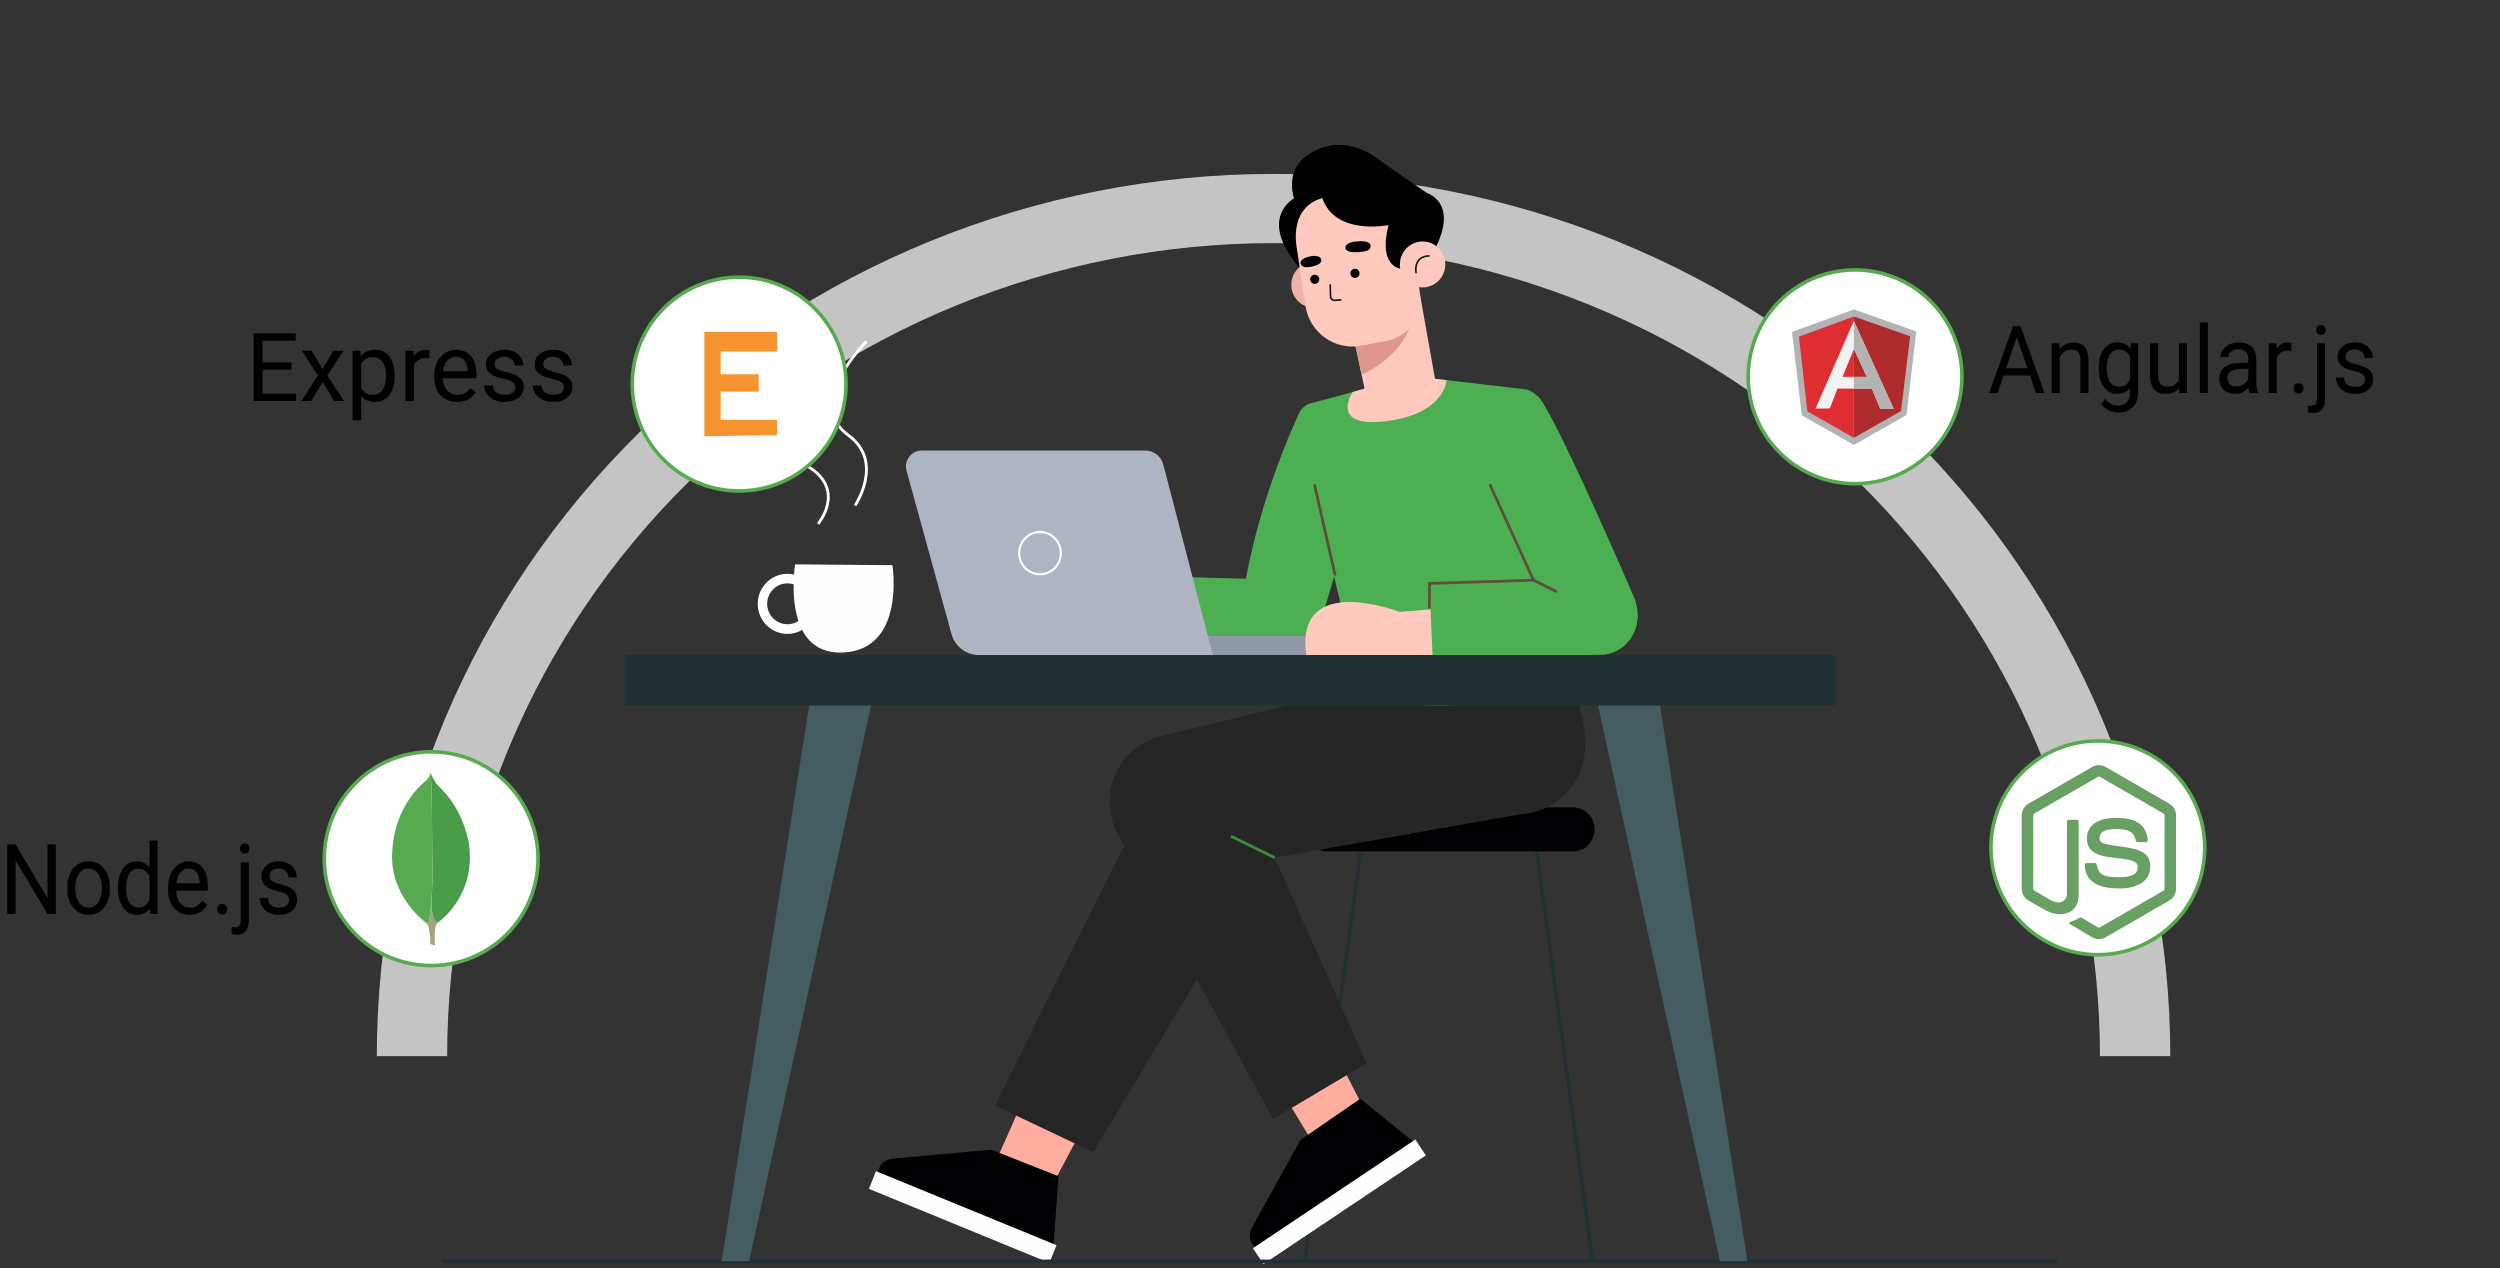 <svg width="690" height="350" viewBox="0 0 690 350" fill="none" xmlns="http://www.w3.org/2000/svg">
<rect x="0" y="0" width="690" height="350" fill="#333333" stroke="none"/>
<g clip-path="url(#clip0_2458_6686)">
<path d="M599 291.5C599 226.92 572.924 164.985 526.509 119.32C480.094 73.654 417.141 48 351.5 48C285.859 48 222.906 73.654 176.491 119.319C130.076 164.985 104 226.92 104 291.5H123.413C123.413 231.985 147.444 174.908 190.218 132.825C232.993 90.742 291.008 67.1 351.5 67.1C411.992 67.1 470.007 90.742 512.782 132.825C555.556 174.908 579.587 231.985 579.587 291.5H599Z" fill="#C4C4C4"/>
<path d="M423.531 230.797L439.494 347.408" stroke="#213033" stroke-width="1.012" stroke-miterlimit="10"/>
<path d="M375.775 233.414L360.074 348.158" stroke="#213033" stroke-width="1.012" stroke-miterlimit="10"/>
<path d="M434.063 234.979H366.386C363.063 234.979 360.355 232.291 360.355 228.949V228.874C360.355 225.551 363.044 222.844 366.386 222.844H434.063C437.386 222.844 440.094 225.532 440.094 228.874V228.949C440.094 232.291 437.386 234.979 434.063 234.979Z" fill="#000103"/>
<path d="M286.182 295.055L274.383 321.64L290.308 327.353L305.393 299.031L286.182 295.055Z" fill="#FFAD9E"/>
<path d="M273.578 317.312L246.283 319.777C244.285 319.945 242.642 321.476 242.344 323.492L290.792 343.375L292.154 324.65L273.578 317.312Z" fill="#000103"/>
<path d="M289.635 348.566L239.824 328.123L241.766 323.25L291.595 343.675L289.635 348.566Z" fill="#FEFEFF"/>
<path d="M347.267 242.091L301.713 317.983L274.586 305.12L313.96 226.091C318.422 215.524 331.211 211.51 340.807 217.653C348.91 222.861 351.71 233.484 347.267 242.091Z" fill="#262626"/>
<path d="M433.747 189.648C433.747 189.648 445.266 211.996 428.071 222.208C425.57 223.683 422.732 224.486 419.857 224.691L346.28 237.685L320.684 203.109L375.572 189.779L433.747 189.648Z" fill="#262626"/>
<path d="M347.922 291.544L362.951 316.393L376.598 306.349L362.017 277.766L347.922 291.544Z" fill="#FFAD9E"/>
<path d="M358.955 314.62L345.531 338.778C344.542 340.552 344.859 342.774 346.334 344.155L389.928 314.956L375.421 303.25L358.955 314.62Z" fill="#000103"/>
<path d="M393.532 318.895L348.706 348.897L345.812 344.51L390.638 314.508L393.532 318.895Z" fill="#FEFEFF"/>
<path d="M341.013 212.574L377.195 293.47L351.375 308.835L309.125 231.337C303.02 221.629 306.96 208.71 317.415 204.173C326.245 200.327 336.514 203.986 341.013 212.574Z" fill="#262626"/>
<path d="M351.804 236.715L339.762 230.797" stroke="#3A933C" stroke-width="0.748" stroke-miterlimit="10"/>
<path d="M314.371 167.232L327.085 166.242L326.693 179.087H315.697L314.371 167.232Z" fill="#FCC3CB"/>
<path d="M315.325 167.231C315.325 167.231 286.2 155.88 289.43 179.068H317.378L315.325 167.231Z" fill="#FFC9BD"/>
<path d="M358.415 114.359C358.415 114.359 345.291 141.71 342.471 169.715C342.154 172.851 345.309 175.969 347.755 177.948C353.262 182.392 362.504 177.948 364.558 171.488C364.558 171.488 380.427 118.877 378.709 117.664C378.298 117.365 358.415 114.359 358.415 114.359Z" fill="#4CAF52"/>
<path d="M350.107 159.894L309.93 158.867L312.935 179.497L353.131 179.703C354.644 179.777 356.174 179.441 357.5 178.676C361.999 176.006 363.922 170.106 361.346 165.122C359.218 161.014 354.606 158.849 350.107 159.894Z" fill="#4CAF52"/>
<path d="M389.628 103.789L362.52 111.126C359.757 111.481 357.778 114.001 358.058 116.802L375.57 189.8C375.57 189.8 385.483 200.983 433.744 189.651L427.005 115.14C427.341 112.265 423.812 107.766 420.974 107.448L389.628 103.789Z" fill="#4CAF52"/>
<path d="M368.419 158.401C368.98 160.847 362.819 133.907 362.781 133.664" stroke="#5E4C3F" stroke-width="0.762" stroke-miterlimit="10"/>
<path d="M374.6 180.785H328.691V175.539H374.6C376.038 175.539 377.195 176.715 377.195 178.153C377.195 179.609 376.038 180.785 374.6 180.785Z" fill="#9198AA"/>
<path d="M334.739 180.782H270.142C266.633 180.782 263.571 178.43 262.619 175.013L250.203 129.907C249.438 127.107 251.51 124.344 254.385 124.344H316.088C318.422 124.344 320.476 125.931 321.073 128.227L334.739 180.782Z" fill="#AFB4C3"/>
<path d="M287.039 158.494C290.215 158.494 292.79 155.886 292.79 152.669C292.79 149.452 290.215 146.844 287.039 146.844C283.864 146.844 281.289 149.452 281.289 152.669C281.289 155.886 283.864 158.494 287.039 158.494Z" stroke="white" stroke-width="0.614" stroke-miterlimit="10"/>
<path d="M402.363 122.254C402.363 122.254 417.131 151.827 433.822 175.668C435.689 178.338 440.113 179.664 443.343 179.533C450.643 179.216 453.742 171.262 450.979 164.803C450.979 164.803 427.399 110.101 424.151 109.204C423.647 109.055 402.363 122.254 402.363 122.254Z" fill="#4CAF52"/>
<path d="M385.484 168.935L398.198 167.945L397.788 180.809H386.791L385.484 168.935Z" fill="#FFC9BD"/>
<path d="M386.418 168.934C386.418 168.934 357.294 157.583 360.524 180.771H388.472L386.418 168.934Z" fill="#FFC9BD"/>
<path d="M440.189 159.636L394.523 161.018L395.42 181.685L442.859 180.677C449.618 179.762 453.725 172.668 451.223 166.264C449.468 161.765 444.931 159.039 440.189 159.636Z" fill="#4CAF52"/>
<path d="M411.176 133.664L423.255 160.138L394.541 161.015L394.504 167.942" stroke="#5E4C3F" stroke-width="0.762" stroke-miterlimit="10"/>
<path d="M423.254 160.141L429.62 163.314" stroke="#5E4C3F" stroke-width="0.762" stroke-miterlimit="10"/>
<path d="M359.121 53.531C358.86 53.83 345.455 58.759 359.159 74.572L369.67 55.641L359.121 53.531Z" fill="black"/>
<path d="M365.153 57.001C365.153 57.001 358.974 59.353 358.395 63.442L357.835 56.665C357.835 56.665 353.634 48.021 360.617 43.017C369.111 36.931 377.345 41.617 379.865 43.54C382.385 45.482 393.867 53.286 393.867 53.286C393.867 53.286 403.295 56.067 395.267 70.163L388.304 71.134L384.178 60.754L373.685 57.169L365.153 57.001Z" fill="black"/>
<path d="M368.831 77.448C369.466 80.883 367.207 84.206 363.809 84.841C360.411 85.476 357.125 83.198 356.509 79.763C355.874 76.328 358.133 73.004 361.531 72.37C364.929 71.716 368.196 73.994 368.831 77.448Z" fill="#EFB2A8"/>
<path d="M372.285 86.857L377.009 109.074C378.11 115.329 382.161 115.067 387.837 114.003C392.691 113.088 396.556 110.773 396.22 105.452L391.926 81.312L372.285 86.857Z" fill="#FFC9BD"/>
<path d="M375.81 103.471C375.81 103.471 390.597 96.806 389.514 85.492L373.309 91.802L375.81 103.471Z" fill="#DD9790"/>
<path d="M382.775 94.079L375.643 95.424C368.362 96.787 361.398 91.783 360.296 84.371L357.795 67.699C356.563 59.447 362.014 51.699 370.135 50.168C378.443 48.619 387.872 53.884 389.421 62.285L391.942 81.309C392.726 87.34 388.712 92.959 382.775 94.079Z" fill="#FFC9BD"/>
<path d="M367.148 78.641L367.223 81.796C367.242 82.449 367.802 82.953 368.437 82.897L370.061 82.767" stroke="#131314" stroke-width="0.45" stroke-miterlimit="10" stroke-linecap="round" stroke-linejoin="round"/>
<path d="M374.503 66.636C374.503 66.636 371.086 66.748 371.329 68.559C371.329 68.559 371.534 69.791 374.503 69.604C377.471 69.436 378.199 69.044 378.274 67.85C378.367 66.673 376.089 66.431 374.503 66.636Z" fill="black"/>
<path d="M361.492 70.8C361.492 70.8 364.199 70.016 364.703 71.696C364.703 71.696 365.02 72.835 362.63 73.432C360.241 74.049 359.382 73.75 359.008 72.854C358.579 71.827 360.185 71.024 361.492 70.8Z" fill="black"/>
<path d="M372.747 75.73C372.897 76.421 373.569 76.832 374.241 76.683C374.913 76.533 375.342 75.861 375.193 75.17C375.044 74.479 374.372 74.069 373.7 74.218C373.009 74.386 372.579 75.058 372.747 75.73Z" fill="black"/>
<path d="M361.64 77.371C361.789 78.062 362.461 78.472 363.134 78.323C363.806 78.174 364.235 77.502 364.086 76.811C363.936 76.12 363.264 75.709 362.592 75.859C361.901 76.008 361.491 76.699 361.64 77.371Z" fill="black"/>
<path d="M386.472 74.138C386.472 74.138 380.274 73.484 383.242 62.114C383.242 62.114 368.605 65.157 364.965 54.703L371.649 47.664L386.584 50.334L391.55 59.837L390.86 68.219L386.472 74.138Z" fill="black"/>
<path d="M398.796 71.825C399.431 75.26 397.172 78.583 393.774 79.218C390.376 79.853 387.09 77.575 386.474 74.14C385.839 70.705 388.098 67.382 391.496 66.747C394.894 66.112 398.18 68.39 398.796 71.825Z" fill="#FFC9BD"/>
<path d="M390.822 75.244C390.822 75.244 390.001 70.726 394.407 70.633" stroke="#131314" stroke-width="0.45" stroke-miterlimit="10" stroke-linecap="round" stroke-linejoin="round"/>
<path d="M364.963 54.69C364.963 54.69 360.389 55.53 358.41 60.458L360.352 46.96L369.313 43.898L376.09 46.12L374.933 54.783L364.963 54.69Z" fill="black"/>
<path d="M373.329 108.214L382.906 105.376L395.321 104.461L399.279 104.928C399.279 104.928 398.719 114.599 381.711 116.335C366.869 117.847 373.329 108.214 373.329 108.214Z" fill="#FFC9BD"/>
<path d="M567.831 348.156H122" stroke="#213033" stroke-width="1.012" stroke-miterlimit="10"/>
<path d="M224.458 187.538L199.18 348.097H206.76L242.661 184.477L224.458 187.538Z" fill="#435D60"/>
<path d="M457.026 187.538L482.305 348.097H474.725L438.805 184.477L457.026 187.538Z" fill="#435D60"/>
<path d="M506.615 180.781H172.391V194.727H506.615V180.781Z" fill="#213033"/>
<path d="M246.302 155.99C246.302 155.99 250.054 179.233 232.71 180.092C215.348 180.951 219.455 155.766 219.455 155.766L246.302 155.99Z" fill="#FEFEFF"/>
<path d="M217.571 174.957C213.053 175.088 209.263 171.485 209.132 166.91C209.002 162.336 212.568 158.509 217.086 158.378C221.604 158.248 225.394 161.851 225.524 166.425C225.674 170.98 222.108 174.808 217.571 174.957ZM217.16 161.011C214.08 161.104 211.653 163.718 211.746 166.817C211.839 169.935 214.416 172.381 217.496 172.287C220.577 172.194 223.004 169.58 222.911 166.481C222.817 163.382 220.241 160.918 217.16 161.011Z" fill="#FEFEFF"/>
<path d="M235.996 139.522C235.996 139.522 244.192 127.424 234.111 120.106C221.845 111.219 239.189 94.211 239.189 94.211" stroke="#FEFEFF" stroke-width="0.793" stroke-miterlimit="10"/>
<path d="M221.062 105.188C221.062 105.188 210.943 121.505 222.911 128.693C233.758 135.208 225.786 144.58 225.786 144.58" stroke="#FEFEFF" stroke-width="0.793" stroke-miterlimit="10"/>
<circle cx="204" cy="106" r="29.5" fill="white" stroke="#58AA50"/>
<path d="M194.398 91.602V119.502V120.402L214.498 120.102V115.902H198.898V108.102H209.398V103.302H198.898V97.002H214.498V91.602H194.398Z" fill="#F5942E"/>
<circle cx="119" cy="237" r="29.5" fill="white" stroke="#58AA50"/>
<path fill-rule="evenodd" clip-rule="evenodd" d="M120.038 261.005L118.76 260.568C118.76 260.568 118.916 254.054 116.579 253.587C115.021 251.779 116.829 176.912 122.439 253.337C122.439 253.337 120.506 254.303 120.163 255.956C119.789 257.576 120.038 261.005 120.038 261.005Z" fill="white"/>
<path fill-rule="evenodd" clip-rule="evenodd" d="M120.038 261.005L118.76 260.568C118.76 260.568 118.916 254.054 116.579 253.587C115.021 251.779 116.829 176.912 122.439 253.337C122.439 253.337 120.506 254.303 120.163 255.956C119.789 257.576 120.038 261.005 120.038 261.005Z" fill="#A6A385"/>
<path fill-rule="evenodd" clip-rule="evenodd" d="M120.725 254.703C120.725 254.703 131.915 247.348 129.297 232.044C126.772 220.917 120.819 217.27 120.164 215.868C119.448 214.87 118.762 213.125 118.762 213.125L119.23 244.075C119.23 244.106 118.263 253.55 120.726 254.704" fill="white"/>
<path fill-rule="evenodd" clip-rule="evenodd" d="M120.725 254.703C120.725 254.703 131.915 247.348 129.297 232.044C126.772 220.917 120.819 217.27 120.164 215.868C119.448 214.87 118.762 213.125 118.762 213.125L119.23 244.075C119.23 244.106 118.263 253.55 120.726 254.704" fill="#499D4A"/>
<path fill-rule="evenodd" clip-rule="evenodd" d="M118.107 255.108C118.107 255.108 107.602 247.94 108.226 235.317C108.818 222.694 116.236 216.491 117.67 215.369C118.605 214.372 118.636 213.997 118.699 213C119.353 214.403 119.229 233.977 119.322 236.283C119.602 245.166 118.823 253.426 118.107 255.108Z" fill="white"/>
<path fill-rule="evenodd" clip-rule="evenodd" d="M118.107 255.108C118.107 255.108 107.602 247.94 108.226 235.317C108.818 222.694 116.236 216.491 117.67 215.369C118.605 214.372 118.636 213.997 118.699 213C119.353 214.403 119.229 233.977 119.322 236.283C119.602 245.166 118.823 253.426 118.107 255.108Z" fill="#58AA50"/>
<circle cx="512" cy="104" r="29.5" fill="white" stroke="#58AA50"/>
<path d="M511.695 85.402L494.598 91.593L497.299 114.645L511.713 122.797L526.201 114.534L528.902 91.484L511.695 85.402Z" fill="#B3B3B3"/>
<path d="M527.198 92.811L511.656 87.357V120.844L524.681 113.426L527.198 92.811Z" fill="#AF2B2D"/>
<path d="M496.516 92.909L498.831 113.525L511.654 120.844V87.356L496.516 92.909Z" fill="#DF2E31"/>
<path d="M515.26 104.021L511.685 96.341L508.539 104.021H515.26ZM516.622 107.251H507.148L505.029 112.706L501.086 112.781L511.657 88.581L522.597 112.781H518.943L516.622 107.251Z" fill="#F2F2F2"/>
<path d="M511.656 88.579L511.684 96.338L515.255 104.025H511.664L511.656 107.243L516.621 107.248L518.942 112.78L522.714 112.852L511.656 88.579Z" fill="#B3B3B3"/>
<circle cx="579" cy="234" r="29.5" fill="white" stroke="#58AA50"/>
<path d="M579.298 259.195C578.655 259.195 578.017 259.027 577.453 258.702L571.581 255.226C570.704 254.735 571.132 254.562 571.421 254.462C572.591 254.052 572.828 253.96 574.076 253.251C574.207 253.176 574.379 253.203 574.513 253.282L579.024 255.959C579.187 256.047 579.418 256.047 579.569 255.959L597.158 245.806C597.321 245.714 597.427 245.524 597.427 245.331V225.034C597.427 224.832 597.321 224.651 597.155 224.55L579.573 214.406C579.41 214.309 579.194 214.309 579.031 214.406L561.453 224.55C561.283 224.647 561.174 224.836 561.174 225.03V245.326C561.174 245.52 561.28 245.705 561.447 245.797L566.264 248.58C568.879 249.888 570.477 248.347 570.477 246.797V226.764C570.477 226.478 570.702 226.258 570.988 226.258H573.216C573.493 226.258 573.722 226.478 573.722 226.764V246.806C573.722 250.293 571.82 252.296 568.514 252.296C567.497 252.296 566.695 252.296 564.459 251.195L559.845 248.536C558.704 247.875 558 246.643 558 245.326V225.03C558 223.709 558.704 222.476 559.845 221.825L577.451 211.668C578.565 211.038 580.044 211.038 581.15 211.668L598.734 221.829C599.87 222.485 600.579 223.713 600.579 225.034V245.331C600.579 246.647 599.87 247.875 598.734 248.536L581.15 258.693C580.586 259.019 579.948 259.186 579.296 259.186" fill="#689F63"/>
<path d="M584.724 245.206C577.028 245.206 575.414 241.673 575.414 238.71C575.414 238.428 575.641 238.203 575.923 238.203H578.195C578.446 238.203 578.658 238.386 578.697 238.634C579.041 240.949 580.062 242.117 584.716 242.117C588.423 242.117 589.999 241.279 589.999 239.313C589.999 238.182 589.55 237.341 583.791 236.777C578.975 236.302 575.998 235.241 575.998 231.388C575.998 227.84 578.992 225.727 584.007 225.727C589.638 225.727 592.429 227.681 592.781 231.882C592.795 232.027 592.742 232.168 592.645 232.273C592.548 232.375 592.412 232.436 592.271 232.436H589.986C589.748 232.436 589.541 232.269 589.493 232.04C588.942 229.605 587.613 228.826 583.998 228.826C579.952 228.826 579.481 230.235 579.481 231.292C579.481 232.573 580.036 232.947 585.495 233.669C590.902 234.387 593.468 235.399 593.468 239.199C593.468 243.029 590.272 245.226 584.698 245.226L584.724 245.206Z" fill="#689F63"/>
<path d="M81.738 108.654V110.667H71.954V108.654H81.738ZM72.449 92V110.667H70V92H72.449ZM80.443 100.026V102.038H71.954V100.026H80.443ZM81.611 92V94.026H71.954V92H81.611Z" fill="black"/>
<path d="M86.001 96.795L89.008 101.846L92.054 96.795H94.808L90.316 103.641L94.947 110.667H92.232L89.059 105.462L85.887 110.667H83.159L87.778 103.641L83.298 96.795H86.001Z" fill="black"/>
<path d="M99.655 99.462V116H97.295V96.795H99.452L99.655 99.462ZM108.905 103.615V103.885C108.905 104.893 108.787 105.829 108.55 106.692C108.313 107.547 107.966 108.291 107.509 108.923C107.061 109.556 106.507 110.047 105.847 110.397C105.187 110.748 104.43 110.923 103.576 110.923C102.704 110.923 101.935 110.778 101.266 110.487C100.598 110.197 100.031 109.774 99.566 109.218C99.101 108.662 98.728 107.996 98.449 107.218C98.179 106.44 97.993 105.564 97.891 104.59V103.154C97.993 102.128 98.183 101.209 98.462 100.397C98.741 99.585 99.109 98.893 99.566 98.32C100.031 97.739 100.594 97.299 101.254 97C101.913 96.692 102.675 96.538 103.538 96.538C104.401 96.538 105.166 96.709 105.834 97.051C106.503 97.385 107.065 97.863 107.522 98.487C107.979 99.111 108.322 99.859 108.55 100.731C108.787 101.594 108.905 102.556 108.905 103.615ZM106.545 103.885V103.615C106.545 102.923 106.473 102.274 106.329 101.667C106.186 101.051 105.961 100.513 105.657 100.051C105.361 99.581 104.98 99.214 104.515 98.949C104.05 98.675 103.495 98.538 102.852 98.538C102.26 98.538 101.744 98.641 101.304 98.846C100.873 99.051 100.505 99.329 100.2 99.68C99.896 100.021 99.646 100.415 99.452 100.859C99.266 101.295 99.126 101.748 99.033 102.218V105.538C99.202 106.137 99.439 106.701 99.744 107.231C100.048 107.752 100.454 108.175 100.962 108.5C101.469 108.816 102.108 108.974 102.878 108.974C103.512 108.974 104.058 108.842 104.515 108.577C104.98 108.303 105.361 107.932 105.657 107.462C105.961 106.991 106.186 106.453 106.329 105.846C106.473 105.231 106.545 104.577 106.545 103.885Z" fill="black"/>
<path d="M114.247 98.974V110.667H111.9V96.795H114.184L114.247 98.974ZM118.536 96.718L118.524 98.923C118.329 98.88 118.143 98.855 117.965 98.846C117.796 98.829 117.602 98.82 117.382 98.82C116.84 98.82 116.362 98.906 115.948 99.077C115.533 99.248 115.182 99.487 114.895 99.795C114.607 100.103 114.379 100.47 114.209 100.897C114.049 101.316 113.943 101.778 113.892 102.282L113.232 102.667C113.232 101.829 113.313 101.043 113.473 100.308C113.643 99.573 113.901 98.923 114.247 98.359C114.594 97.786 115.034 97.342 115.567 97.026C116.109 96.701 116.751 96.538 117.496 96.538C117.665 96.538 117.86 96.56 118.08 96.603C118.3 96.637 118.452 96.675 118.536 96.718Z" fill="black"/>
<path d="M126.15 110.923C125.194 110.923 124.327 110.761 123.549 110.436C122.779 110.103 122.115 109.637 121.556 109.038C121.007 108.44 120.584 107.731 120.288 106.91C119.991 106.09 119.843 105.192 119.843 104.218V103.679C119.843 102.551 120.008 101.547 120.338 100.667C120.668 99.778 121.117 99.026 121.683 98.41C122.25 97.795 122.893 97.329 123.612 97.013C124.331 96.697 125.076 96.538 125.845 96.538C126.827 96.538 127.673 96.709 128.383 97.051C129.102 97.393 129.69 97.872 130.147 98.487C130.604 99.094 130.942 99.812 131.162 100.641C131.382 101.462 131.492 102.359 131.492 103.333V104.397H121.239V102.462H129.145V102.282C129.111 101.667 128.984 101.068 128.764 100.487C128.552 99.906 128.214 99.427 127.749 99.051C127.284 98.675 126.649 98.487 125.845 98.487C125.312 98.487 124.822 98.603 124.373 98.833C123.925 99.056 123.54 99.389 123.219 99.833C122.897 100.278 122.648 100.821 122.47 101.462C122.292 102.103 122.204 102.842 122.204 103.679V104.218C122.204 104.876 122.292 105.496 122.47 106.077C122.656 106.65 122.923 107.154 123.27 107.59C123.625 108.026 124.052 108.368 124.551 108.615C125.059 108.863 125.634 108.987 126.277 108.987C127.106 108.987 127.808 108.816 128.383 108.474C128.959 108.132 129.462 107.675 129.893 107.103L131.314 108.244C131.018 108.697 130.642 109.128 130.185 109.538C129.728 109.949 129.166 110.282 128.497 110.538C127.838 110.795 127.055 110.923 126.15 110.923Z" fill="black"/>
<path d="M142.227 106.987C142.227 106.645 142.151 106.329 141.999 106.038C141.855 105.739 141.555 105.47 141.098 105.231C140.65 104.983 139.973 104.769 139.068 104.59C138.306 104.427 137.617 104.235 136.999 104.013C136.39 103.791 135.87 103.521 135.438 103.205C135.016 102.889 134.69 102.517 134.461 102.09C134.233 101.662 134.119 101.162 134.119 100.59C134.119 100.043 134.237 99.526 134.474 99.038C134.719 98.551 135.062 98.12 135.502 97.744C135.95 97.368 136.487 97.073 137.113 96.859C137.739 96.645 138.437 96.538 139.207 96.538C140.307 96.538 141.246 96.735 142.024 97.128C142.802 97.521 143.399 98.047 143.813 98.705C144.228 99.355 144.435 100.077 144.435 100.872H142.088C142.088 100.487 141.973 100.115 141.745 99.756C141.525 99.389 141.199 99.085 140.768 98.846C140.345 98.607 139.825 98.487 139.207 98.487C138.556 98.487 138.027 98.59 137.621 98.795C137.223 98.992 136.932 99.244 136.745 99.551C136.568 99.859 136.479 100.184 136.479 100.526C136.479 100.782 136.521 101.013 136.606 101.218C136.699 101.415 136.86 101.598 137.088 101.769C137.317 101.932 137.638 102.085 138.052 102.231C138.467 102.376 138.996 102.521 139.639 102.667C140.764 102.923 141.69 103.231 142.418 103.59C143.145 103.949 143.687 104.389 144.042 104.91C144.397 105.432 144.575 106.064 144.575 106.808C144.575 107.415 144.448 107.97 144.194 108.474C143.949 108.979 143.589 109.415 143.116 109.782C142.65 110.141 142.092 110.423 141.441 110.628C140.798 110.825 140.074 110.923 139.271 110.923C138.061 110.923 137.037 110.705 136.2 110.269C135.362 109.833 134.728 109.269 134.296 108.577C133.865 107.885 133.649 107.154 133.649 106.385H136.01C136.043 107.034 136.229 107.551 136.568 107.936C136.906 108.312 137.321 108.581 137.811 108.744C138.302 108.897 138.788 108.974 139.271 108.974C139.914 108.974 140.451 108.889 140.882 108.718C141.322 108.547 141.656 108.312 141.885 108.013C142.113 107.714 142.227 107.372 142.227 106.987Z" fill="black"/>
<path d="M155.652 106.987C155.652 106.645 155.576 106.329 155.424 106.038C155.28 105.739 154.98 105.47 154.523 105.231C154.075 104.983 153.398 104.769 152.493 104.59C151.732 104.427 151.042 104.235 150.425 104.013C149.815 103.791 149.295 103.521 148.864 103.205C148.441 102.889 148.115 102.517 147.887 102.09C147.658 101.662 147.544 101.162 147.544 100.59C147.544 100.043 147.662 99.526 147.899 99.038C148.145 98.551 148.487 98.12 148.927 97.744C149.376 97.368 149.913 97.073 150.539 96.859C151.165 96.645 151.863 96.538 152.632 96.538C153.732 96.538 154.671 96.735 155.449 97.128C156.228 97.521 156.824 98.047 157.239 98.705C157.653 99.355 157.86 100.077 157.86 100.872H155.513C155.513 100.487 155.399 100.115 155.17 99.756C154.95 99.389 154.625 99.085 154.193 98.846C153.77 98.607 153.25 98.487 152.632 98.487C151.981 98.487 151.452 98.59 151.046 98.795C150.649 98.992 150.357 99.244 150.171 99.551C149.993 99.859 149.904 100.184 149.904 100.526C149.904 100.782 149.947 101.013 150.031 101.218C150.124 101.415 150.285 101.598 150.513 101.769C150.742 101.932 151.063 102.085 151.478 102.231C151.892 102.376 152.421 102.521 153.064 102.667C154.189 102.923 155.115 103.231 155.843 103.59C156.57 103.949 157.112 104.389 157.467 104.91C157.822 105.432 158 106.064 158 106.808C158 107.415 157.873 107.97 157.619 108.474C157.374 108.979 157.014 109.415 156.541 109.782C156.075 110.141 155.517 110.423 154.866 110.628C154.223 110.825 153.5 110.923 152.696 110.923C151.486 110.923 150.463 110.705 149.625 110.269C148.788 109.833 148.153 109.269 147.722 108.577C147.29 107.885 147.075 107.154 147.075 106.385H149.435C149.469 107.034 149.655 107.551 149.993 107.936C150.331 108.312 150.746 108.581 151.237 108.744C151.727 108.897 152.214 108.974 152.696 108.974C153.339 108.974 153.876 108.889 154.307 108.718C154.747 108.547 155.081 108.312 155.31 108.013C155.538 107.714 155.652 107.372 155.652 106.987Z" fill="black"/>
<path d="M557.099 91.648L551.35 108.463H549L555.62 90.014H557.135L557.099 91.648ZM561.918 108.463L556.157 91.648L556.121 90.014H557.636L564.279 108.463H561.918ZM561.619 101.633V103.635H551.863V101.633H561.619Z" fill="black"/>
<path d="M568.478 97.68V108.463H566.271V94.753H568.358L568.478 97.68ZM567.953 101.088L567.034 101.05C567.042 100.113 567.174 99.247 567.428 98.453C567.682 97.65 568.04 96.953 568.502 96.362C568.963 95.771 569.511 95.314 570.148 94.993C570.792 94.664 571.503 94.499 572.283 94.499C572.919 94.499 573.491 94.592 574 94.778C574.509 94.955 574.942 95.243 575.3 95.64C575.666 96.037 575.944 96.552 576.135 97.186C576.326 97.811 576.421 98.575 576.421 99.479V108.463H574.203V99.454C574.203 98.736 574.103 98.161 573.905 97.73C573.706 97.291 573.416 96.974 573.034 96.78C572.652 96.577 572.183 96.476 571.627 96.476C571.078 96.476 570.577 96.598 570.124 96.843C569.678 97.088 569.293 97.426 568.967 97.857C568.649 98.288 568.398 98.782 568.215 99.34C568.04 99.889 567.953 100.472 567.953 101.088Z" fill="black"/>
<path d="M588.134 94.753H590.138V108.171C590.138 109.379 589.907 110.41 589.446 111.263C588.985 112.116 588.341 112.762 587.514 113.202C586.695 113.649 585.749 113.873 584.675 113.873C584.23 113.873 583.705 113.797 583.101 113.645C582.504 113.502 581.916 113.252 581.336 112.898C580.763 112.551 580.282 112.082 579.892 111.491L581.049 110.097C581.59 110.79 582.155 111.271 582.743 111.542C583.339 111.812 583.928 111.947 584.508 111.947C585.208 111.947 585.812 111.808 586.321 111.529C586.83 111.25 587.224 110.836 587.502 110.287C587.788 109.747 587.931 109.079 587.931 108.285V97.768L588.134 94.753ZM579.248 101.76V101.494C579.248 100.446 579.364 99.496 579.594 98.643C579.833 97.781 580.171 97.042 580.608 96.425C581.053 95.809 581.59 95.335 582.218 95.006C582.846 94.668 583.554 94.499 584.341 94.499C585.152 94.499 585.86 94.651 586.464 94.955C587.077 95.251 587.594 95.686 588.015 96.26C588.444 96.826 588.782 97.511 589.029 98.313C589.275 99.116 589.446 100.024 589.542 101.038V102.203C589.454 103.208 589.283 104.112 589.029 104.915C588.782 105.717 588.444 106.402 588.015 106.968C587.594 107.534 587.077 107.969 586.464 108.273C585.852 108.568 585.136 108.716 584.317 108.716C583.546 108.716 582.846 108.543 582.218 108.197C581.598 107.85 581.065 107.365 580.62 106.739C580.175 106.114 579.833 105.379 579.594 104.535C579.364 103.682 579.248 102.757 579.248 101.76ZM581.455 101.494V101.76C581.455 102.444 581.518 103.086 581.646 103.686C581.781 104.286 581.984 104.813 582.254 105.27C582.532 105.726 582.886 106.085 583.316 106.347C583.745 106.6 584.258 106.727 584.854 106.727C585.586 106.727 586.19 106.562 586.667 106.233C587.144 105.903 587.522 105.468 587.8 104.928C588.087 104.387 588.309 103.8 588.468 103.166V100.113C588.381 99.648 588.246 99.2 588.063 98.769C587.888 98.33 587.657 97.942 587.371 97.604C587.093 97.257 586.747 96.983 586.333 96.78C585.92 96.577 585.435 96.476 584.878 96.476C584.274 96.476 583.753 96.611 583.316 96.881C582.886 97.143 582.532 97.507 582.254 97.971C581.984 98.427 581.781 98.96 581.646 99.568C581.518 100.167 581.455 100.809 581.455 101.494Z" fill="black"/>
<path d="M601.386 105.295V94.753H603.604V108.463H601.493L601.386 105.295ZM601.803 102.406L602.722 102.381C602.722 103.293 602.63 104.138 602.447 104.915C602.272 105.684 601.986 106.351 601.589 106.917C601.191 107.483 600.67 107.926 600.026 108.247C599.382 108.56 598.599 108.716 597.676 108.716C597.048 108.716 596.472 108.619 595.947 108.425C595.43 108.23 594.985 107.931 594.611 107.525C594.237 107.12 593.947 106.592 593.74 105.941C593.541 105.291 593.442 104.509 593.442 103.597V94.753H595.649V103.622C595.649 104.239 595.712 104.75 595.839 105.156C595.975 105.553 596.154 105.869 596.376 106.106C596.607 106.334 596.861 106.495 597.14 106.587C597.426 106.68 597.72 106.727 598.022 106.727C598.96 106.727 599.704 106.537 600.253 106.157C600.801 105.768 601.195 105.249 601.433 104.598C601.68 103.939 601.803 103.208 601.803 102.406Z" fill="black"/>
<path d="M609.365 89V108.463H607.147V89H609.365Z" fill="black"/>
<path d="M620.517 106.119V99.061C620.517 98.52 620.414 98.051 620.207 97.654C620.009 97.249 619.706 96.936 619.301 96.717C618.895 96.497 618.394 96.387 617.798 96.387C617.241 96.387 616.752 96.489 616.331 96.691C615.917 96.894 615.591 97.16 615.353 97.49C615.122 97.819 615.007 98.174 615.007 98.554H612.8C612.8 98.064 612.92 97.578 613.158 97.097C613.397 96.615 613.739 96.18 614.184 95.792C614.637 95.395 615.178 95.082 615.806 94.854C616.442 94.618 617.15 94.499 617.929 94.499C618.868 94.499 619.694 94.668 620.41 95.006C621.134 95.344 621.698 95.855 622.104 96.539C622.517 97.215 622.724 98.064 622.724 99.086V105.472C622.724 105.929 622.76 106.414 622.831 106.93C622.911 107.445 623.026 107.888 623.177 108.26V108.463H620.875C620.764 108.192 620.677 107.833 620.613 107.386C620.549 106.93 620.517 106.507 620.517 106.119ZM620.899 100.151L620.923 101.798H618.693C618.064 101.798 617.504 101.853 617.011 101.962C616.518 102.064 616.104 102.22 615.77 102.431C615.436 102.643 615.182 102.909 615.007 103.23C614.832 103.542 614.745 103.91 614.745 104.332C614.745 104.763 614.836 105.156 615.019 105.51C615.202 105.865 615.476 106.148 615.842 106.359C616.216 106.562 616.673 106.663 617.214 106.663C617.889 106.663 618.486 106.511 619.003 106.207C619.52 105.903 619.929 105.532 620.231 105.092C620.541 104.653 620.708 104.226 620.732 103.812L621.674 104.94C621.619 105.295 621.468 105.688 621.221 106.119C620.975 106.549 620.645 106.963 620.231 107.36C619.826 107.749 619.341 108.074 618.776 108.336C618.219 108.589 617.591 108.716 616.892 108.716C616.017 108.716 615.25 108.535 614.59 108.171C613.937 107.808 613.429 107.322 613.063 106.714C612.705 106.097 612.526 105.409 612.526 104.649C612.526 103.914 612.661 103.268 612.932 102.71C613.202 102.144 613.592 101.675 614.1 101.304C614.609 100.923 615.222 100.636 615.937 100.442C616.653 100.248 617.452 100.151 618.335 100.151H620.899Z" fill="black"/>
<path d="M628.402 96.907V108.463H626.195V94.753H628.342L628.402 96.907ZM632.433 94.677L632.421 96.856C632.238 96.814 632.063 96.788 631.896 96.78C631.737 96.763 631.554 96.755 631.348 96.755C630.839 96.755 630.39 96.839 630 97.008C629.61 97.177 629.28 97.414 629.01 97.718C628.74 98.022 628.525 98.385 628.366 98.807C628.215 99.221 628.115 99.677 628.068 100.176L627.447 100.556C627.447 99.728 627.523 98.951 627.674 98.225C627.833 97.498 628.076 96.856 628.402 96.299C628.728 95.733 629.141 95.293 629.642 94.981C630.151 94.66 630.755 94.499 631.455 94.499C631.614 94.499 631.797 94.52 632.004 94.563C632.21 94.596 632.354 94.634 632.433 94.677Z" fill="black"/>
<path d="M633.029 107.221C633.029 106.824 633.145 106.49 633.375 106.22C633.614 105.941 633.956 105.802 634.401 105.802C634.846 105.802 635.184 105.941 635.415 106.22C635.654 106.49 635.773 106.824 635.773 107.221C635.773 107.61 635.654 107.939 635.415 108.209C635.184 108.48 634.846 108.615 634.401 108.615C633.956 108.615 633.614 108.48 633.375 108.209C633.145 107.939 633.029 107.61 633.029 107.221Z" fill="black"/>
<path d="M639.494 94.753H641.713V110.097C641.713 110.934 641.586 111.643 641.331 112.226C641.085 112.809 640.711 113.248 640.21 113.544C639.717 113.848 639.093 114 638.337 114C638.138 114 637.908 113.979 637.645 113.937C637.375 113.894 637.148 113.844 636.966 113.785L636.977 111.897C637.129 111.93 637.3 111.956 637.49 111.973C637.681 111.998 637.848 112.011 637.991 112.011C638.317 112.011 638.592 111.947 638.814 111.821C639.037 111.694 639.204 111.491 639.315 111.212C639.435 110.934 639.494 110.562 639.494 110.097V94.753ZM639.268 91.116C639.268 90.736 639.379 90.415 639.602 90.153C639.824 89.891 640.146 89.76 640.568 89.76C640.997 89.76 641.323 89.891 641.546 90.153C641.768 90.415 641.88 90.736 641.88 91.116C641.88 91.479 641.768 91.792 641.546 92.054C641.323 92.307 640.997 92.434 640.568 92.434C640.146 92.434 639.824 92.307 639.602 92.054C639.379 91.792 639.268 91.479 639.268 91.116Z" fill="black"/>
<path d="M652.793 104.826C652.793 104.488 652.722 104.176 652.579 103.888C652.444 103.593 652.161 103.327 651.732 103.09C651.31 102.845 650.674 102.634 649.823 102.457C649.108 102.296 648.46 102.106 647.879 101.886C647.307 101.667 646.818 101.401 646.412 101.088C646.015 100.776 645.708 100.408 645.494 99.986C645.279 99.563 645.172 99.069 645.172 98.503C645.172 97.963 645.283 97.452 645.506 96.97C645.736 96.489 646.058 96.062 646.472 95.69C646.893 95.319 647.398 95.027 647.987 94.816C648.575 94.605 649.231 94.499 649.955 94.499C650.988 94.499 651.871 94.694 652.603 95.082C653.334 95.471 653.895 95.99 654.284 96.641C654.674 97.283 654.869 97.996 654.869 98.782H652.662C652.662 98.402 652.555 98.034 652.34 97.68C652.133 97.316 651.827 97.017 651.422 96.78C651.024 96.543 650.535 96.425 649.955 96.425C649.342 96.425 648.845 96.527 648.464 96.729C648.09 96.924 647.816 97.173 647.641 97.477C647.474 97.781 647.39 98.102 647.39 98.44C647.39 98.693 647.43 98.921 647.51 99.124C647.597 99.319 647.748 99.5 647.963 99.669C648.177 99.829 648.48 99.982 648.869 100.125C649.259 100.269 649.756 100.412 650.36 100.556C651.418 100.809 652.288 101.114 652.972 101.468C653.656 101.823 654.165 102.258 654.499 102.773C654.833 103.289 655 103.914 655 104.649C655 105.249 654.881 105.798 654.642 106.296C654.412 106.794 654.074 107.225 653.628 107.588C653.191 107.943 652.666 108.222 652.054 108.425C651.45 108.619 650.77 108.716 650.014 108.716C648.877 108.716 647.915 108.501 647.128 108.07C646.341 107.639 645.744 107.082 645.339 106.397C644.933 105.713 644.73 104.991 644.73 104.231H646.949C646.981 104.873 647.156 105.384 647.474 105.764C647.792 106.135 648.181 106.402 648.643 106.562C649.104 106.714 649.561 106.79 650.014 106.79C650.619 106.79 651.124 106.706 651.529 106.537C651.943 106.368 652.257 106.135 652.471 105.84C652.686 105.544 652.793 105.206 652.793 104.826Z" fill="black"/>
<path d="M15.395 233.054V252.241H13.075L4.308 237.442V252.241H2V233.054H4.308L13.111 247.893V233.054H15.395Z" fill="black"/>
<path d="M18.564 245.27V244.967C18.564 243.939 18.7 242.986 18.971 242.107C19.242 241.22 19.633 240.451 20.143 239.801C20.654 239.142 21.271 238.633 21.997 238.273C22.723 237.904 23.536 237.719 24.437 237.719C25.346 237.719 26.163 237.904 26.889 238.273C27.622 238.633 28.244 239.142 28.754 239.801C29.273 240.451 29.667 241.22 29.938 242.107C30.209 242.986 30.345 243.939 30.345 244.967V245.27C30.345 246.298 30.209 247.251 29.938 248.13C29.667 249.008 29.273 249.777 28.754 250.436C28.244 251.086 27.626 251.596 26.901 251.965C26.183 252.325 25.37 252.505 24.461 252.505C23.552 252.505 22.735 252.325 22.009 251.965C21.283 251.596 20.662 251.086 20.143 250.436C19.633 249.777 19.242 249.008 18.971 248.13C18.7 247.251 18.564 246.298 18.564 245.27ZM20.777 244.967V245.27C20.777 245.982 20.853 246.654 21.004 247.286C21.156 247.91 21.383 248.464 21.686 248.947C21.997 249.43 22.384 249.812 22.846 250.093C23.309 250.366 23.847 250.502 24.461 250.502C25.067 250.502 25.597 250.366 26.051 250.093C26.514 249.812 26.897 249.43 27.2 248.947C27.503 248.464 27.73 247.91 27.881 247.286C28.041 246.654 28.12 245.982 28.12 245.27V244.967C28.12 244.264 28.041 243.601 27.881 242.977C27.73 242.345 27.499 241.787 27.188 241.304C26.885 240.812 26.502 240.425 26.04 240.144C25.585 239.863 25.051 239.722 24.437 239.722C23.831 239.722 23.297 239.863 22.834 240.144C22.38 240.425 21.997 240.812 21.686 241.304C21.383 241.787 21.156 242.345 21.004 242.977C20.853 243.601 20.777 244.264 20.777 244.967Z" fill="black"/>
<path d="M41.276 249.474V232H43.501V252.241H41.468L41.276 249.474ZM32.57 245.27V244.993C32.57 243.904 32.689 242.916 32.928 242.028C33.176 241.132 33.522 240.364 33.969 239.722C34.423 239.081 34.962 238.589 35.584 238.246C36.213 237.895 36.915 237.719 37.688 237.719C38.502 237.719 39.211 237.877 39.817 238.194C40.431 238.501 40.95 238.954 41.372 239.551C41.803 240.14 42.142 240.851 42.389 241.686C42.636 242.52 42.807 243.465 42.903 244.519V245.731C42.815 246.777 42.644 247.717 42.389 248.551C42.142 249.386 41.803 250.098 41.372 250.686C40.95 251.275 40.431 251.727 39.817 252.044C39.203 252.351 38.486 252.505 37.664 252.505C36.907 252.505 36.213 252.325 35.584 251.965C34.962 251.604 34.423 251.099 33.969 250.449C33.522 249.799 33.176 249.035 32.928 248.156C32.689 247.269 32.57 246.307 32.57 245.27ZM34.794 244.993V245.27C34.794 245.982 34.858 246.649 34.986 247.273C35.121 247.897 35.328 248.446 35.607 248.92C35.886 249.395 36.241 249.768 36.672 250.041C37.102 250.304 37.617 250.436 38.215 250.436C38.948 250.436 39.55 250.265 40.021 249.922C40.499 249.579 40.882 249.127 41.169 248.565C41.456 248.002 41.679 247.392 41.839 246.733V243.557C41.743 243.074 41.603 242.608 41.42 242.16C41.245 241.703 41.013 241.299 40.726 240.948C40.447 240.588 40.1 240.302 39.686 240.091C39.279 239.88 38.797 239.775 38.239 239.775C37.633 239.775 37.11 239.916 36.672 240.197C36.241 240.469 35.886 240.847 35.607 241.33C35.328 241.804 35.121 242.358 34.986 242.99C34.858 243.614 34.794 244.282 34.794 244.993Z" fill="black"/>
<path d="M52.315 252.505C51.414 252.505 50.597 252.338 49.864 252.004C49.138 251.661 48.512 251.183 47.986 250.568C47.468 249.953 47.069 249.224 46.79 248.38C46.511 247.537 46.371 246.614 46.371 245.613V245.059C46.371 243.9 46.527 242.867 46.838 241.962C47.149 241.049 47.571 240.276 48.105 239.643C48.64 239.011 49.246 238.532 49.923 238.207C50.601 237.882 51.303 237.719 52.028 237.719C52.953 237.719 53.751 237.895 54.42 238.246C55.098 238.598 55.652 239.09 56.083 239.722C56.513 240.346 56.832 241.084 57.04 241.936C57.247 242.78 57.351 243.702 57.351 244.703V245.797H47.687V243.807H55.138V243.623C55.106 242.99 54.986 242.375 54.779 241.778C54.58 241.181 54.261 240.689 53.822 240.302C53.384 239.916 52.786 239.722 52.028 239.722C51.526 239.722 51.064 239.841 50.641 240.078C50.218 240.306 49.856 240.649 49.553 241.106C49.25 241.563 49.014 242.121 48.847 242.78C48.68 243.438 48.596 244.198 48.596 245.059V245.613C48.596 246.289 48.68 246.926 48.847 247.524C49.023 248.112 49.274 248.631 49.6 249.079C49.935 249.527 50.338 249.878 50.809 250.133C51.287 250.388 51.829 250.515 52.435 250.515C53.216 250.515 53.878 250.339 54.42 249.988C54.963 249.636 55.437 249.166 55.844 248.578L57.183 249.751C56.904 250.216 56.549 250.66 56.119 251.082C55.688 251.503 55.158 251.846 54.528 252.109C53.906 252.373 53.169 252.505 52.315 252.505Z" fill="black"/>
<path d="M59.97 250.95C59.97 250.537 60.085 250.19 60.317 249.909C60.556 249.619 60.899 249.474 61.345 249.474C61.792 249.474 62.131 249.619 62.362 249.909C62.601 250.19 62.721 250.537 62.721 250.95C62.721 251.354 62.601 251.697 62.362 251.978C62.131 252.259 61.792 252.399 61.345 252.399C60.899 252.399 60.556 252.259 60.317 251.978C60.085 251.697 59.97 251.354 59.97 250.95Z" fill="black"/>
<path d="M66.452 237.983H68.677V253.941C68.677 254.811 68.549 255.549 68.294 256.155C68.047 256.761 67.672 257.218 67.17 257.526C66.675 257.842 66.049 258 65.292 258C65.093 258 64.861 257.978 64.598 257.934C64.327 257.89 64.1 257.837 63.917 257.776L63.928 255.812C64.08 255.848 64.251 255.874 64.443 255.892C64.634 255.918 64.802 255.931 64.945 255.931C65.272 255.931 65.547 255.865 65.77 255.733C65.994 255.602 66.161 255.391 66.273 255.101C66.392 254.811 66.452 254.424 66.452 253.941V237.983ZM66.225 234.201C66.225 233.805 66.337 233.472 66.56 233.199C66.783 232.927 67.106 232.791 67.528 232.791C67.959 232.791 68.286 232.927 68.509 233.199C68.732 233.472 68.844 233.805 68.844 234.201C68.844 234.578 68.732 234.904 68.509 235.176C68.286 235.439 67.959 235.571 67.528 235.571C67.106 235.571 66.783 235.439 66.56 235.176C66.337 234.904 66.225 234.578 66.225 234.201Z" fill="black"/>
<path d="M79.787 248.459C79.787 248.108 79.716 247.783 79.572 247.484C79.437 247.177 79.153 246.9 78.723 246.654C78.3 246.399 77.662 246.179 76.809 245.995C76.092 245.828 75.442 245.63 74.86 245.402C74.286 245.174 73.796 244.897 73.389 244.572C72.99 244.247 72.683 243.865 72.468 243.425C72.253 242.986 72.145 242.472 72.145 241.883C72.145 241.321 72.257 240.79 72.48 240.289C72.711 239.788 73.034 239.344 73.449 238.958C73.871 238.571 74.377 238.268 74.968 238.049C75.558 237.829 76.215 237.719 76.941 237.719C77.978 237.719 78.862 237.921 79.596 238.325C80.33 238.73 80.892 239.27 81.282 239.946C81.673 240.614 81.868 241.356 81.868 242.173H79.656C79.656 241.778 79.548 241.396 79.333 241.027C79.126 240.649 78.819 240.337 78.412 240.091C78.013 239.845 77.523 239.722 76.941 239.722C76.327 239.722 75.829 239.828 75.446 240.039C75.071 240.241 74.796 240.5 74.621 240.816C74.453 241.132 74.37 241.466 74.37 241.818C74.37 242.081 74.409 242.318 74.489 242.529C74.577 242.731 74.728 242.92 74.944 243.096C75.159 243.263 75.462 243.421 75.853 243.57C76.243 243.72 76.742 243.869 77.348 244.018C78.408 244.282 79.281 244.598 79.967 244.967C80.653 245.336 81.163 245.788 81.498 246.324C81.833 246.86 82 247.51 82 248.275C82 248.898 81.88 249.47 81.641 249.988C81.41 250.506 81.071 250.954 80.625 251.332C80.186 251.701 79.66 251.991 79.046 252.202C78.44 252.404 77.758 252.505 77.001 252.505C75.861 252.505 74.896 252.281 74.106 251.833C73.317 251.385 72.719 250.805 72.312 250.093C71.906 249.382 71.703 248.631 71.703 247.84H73.927C73.959 248.508 74.134 249.039 74.453 249.434C74.772 249.821 75.163 250.098 75.625 250.265C76.088 250.423 76.546 250.502 77.001 250.502C77.607 250.502 78.113 250.414 78.52 250.238C78.934 250.063 79.249 249.821 79.465 249.513C79.68 249.206 79.787 248.855 79.787 248.459Z" fill="black"/>
</g>
<defs>
<clipPath id="clip0_2458_6686">
<rect width="690" height="350" fill="white"/>
</clipPath>
</defs>
</svg>
